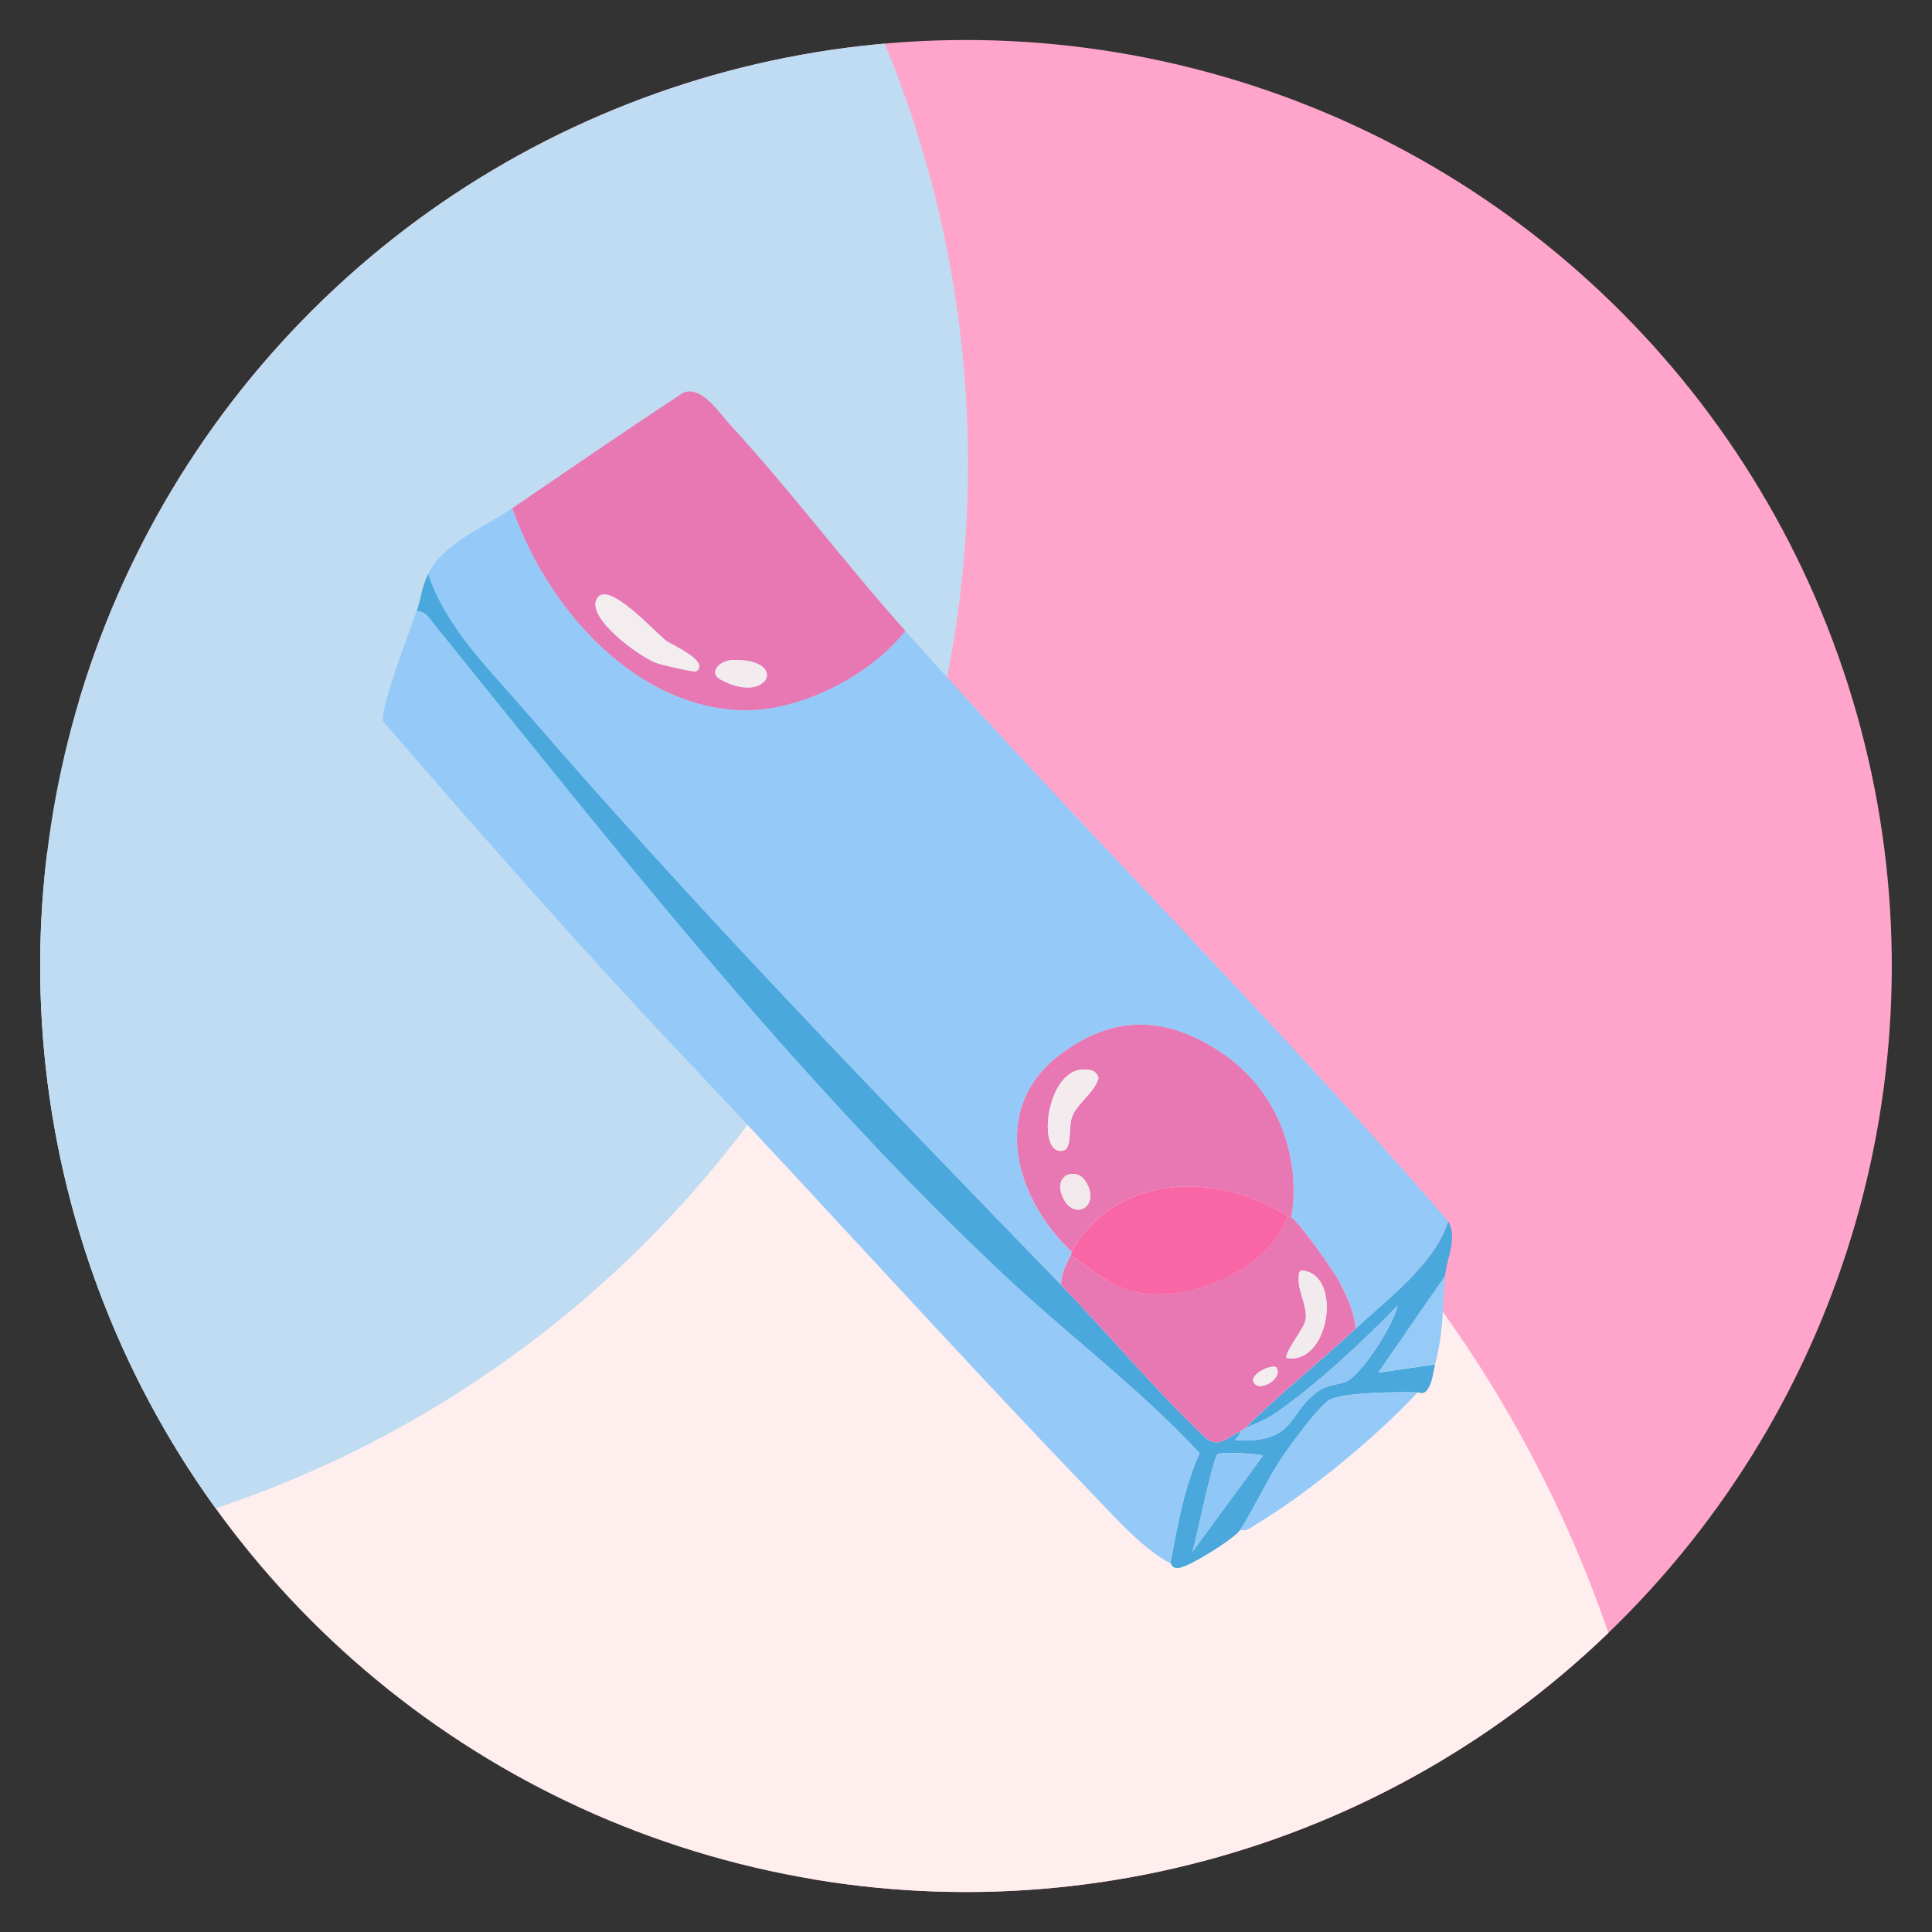 <svg xmlns="http://www.w3.org/2000/svg" xmlns:xlink="http://www.w3.org/1999/xlink" id="Calque_1" viewBox="0 0 500 500"><rect x="0" y="0" width="500" height="500" fill="#333333" stroke="none"/><defs><style>      .st0 {        fill: none;      }      .st1 {        fill: #ffa5cb;      }      .st2 {        fill: #f966a5;      }      .st3 {        fill: #e778b3;      }      .st4 {        fill: #f2ebee;      }      .st5 {        fill: #f3edef;      }      .st6 {        fill: #90c7f6;      }      .st7 {        fill: #fee;      }      .st8 {        fill: #94c9f8;      }      .st9 {        fill: #e878b3;      }      .st10 {        fill: #c0dcf2;      }      .st11 {        fill: #4aa8dd;      }      .st12 {        fill: #96caf7;      }      .st13 {        fill: #8fc7f6;      }      .st14 {        fill: #f3ebee;      }      .st15 {        fill: #95c9f8;      }      .st16 {        fill: #f2e9ed;      }      .st17 {        clip-path: url(#clippath);      }    </style><clipPath id="clippath"><ellipse class="st0" cx="250" cy="250" rx="239.59" ry="239.65" transform="translate(-58.69 77.63) rotate(-15.82)"></ellipse></clipPath></defs><g class="st17"><g><circle class="st1" cx="422.42" cy="142.76" r="403.82"></circle><circle class="st7" cx="111.6" cy="527.07" r="322.06"></circle><circle class="st10" cx="-34.53" cy="120.01" r="285.05"></circle><circle class="st0" cx="254.58" cy="228.61" r="239.65"></circle></g></g><g><path class="st15" d="M234.29,163.27c46.06,51.58,95.25,100.46,140.5,152.78-3.23,10.92-15.57,19.96-23.97,27.8-.28-3.99-2.32-8.59-4.18-12.08-1.74-3.23-9.99-14.81-12.43-16.77,2.77-16.74-4.55-33.92-18.87-43.06-13.99-8.92-26.78-9.3-40.36.51-19.18,13.86-12.41,37.57,2.35,51.46-.15.27-.05.69-.2.98-1.28,2.59-2.45,4.54-2.56,7.65-47.24-48.75-94.72-97.59-139.11-149.04-9.35-10.83-20.04-21.12-24.67-34.96,3.82-7.93,14.61-12.11,21.79-17.02,8.6,24.65,30.23,50.48,58.03,52.24,15.35.97,34.29-8.53,43.67-20.49h.01Z"></path><path class="st15" d="M302.88,404.54c-6.59-3.32-13.3-10.79-18.47-16.16-36.56-37.93-72-77.37-108.23-115.67-26.44-27.95-51.79-56.85-76.96-85.92-1.08-3.16,6.98-23.95,8.62-28.65,2.29.08,2.85,1.32,4.05,2.82,46.29,57.27,94.17,118.53,147.98,169.03,16.63,15.61,35.16,29.43,50.61,46.08-4.14,9.02-5.71,18.78-7.6,28.46h0Z"></path><path class="st9" d="M234.29,163.27c-9.37,11.97-28.31,21.47-43.67,20.49-27.81-1.76-49.43-27.59-58.03-52.24,14.69-10.03,29.36-20.1,44.23-29.89,4.79-1.87,9.05,4.93,12.06,8.2,15.51,16.89,29.98,36.15,45.42,53.42h0ZM180.16,173.76c3.84-2.53-6.56-7-7.8-7.97-2.99-2.32-15.07-15.85-17.89-10.86-2.88,5.07,11.35,15.26,15.51,16.69,1.43.5,9.75,2.42,10.19,2.14h0ZM189.65,170.81c-3.43.09-6.46,3.26-3.13,5.09,12.34,6.76,17.87-5.5,3.13-5.09Z"></path><path class="st11" d="M274.58,332.54c12.36,12.75,24.17,26.96,37.22,39.36,3.57,3.21,5.84-.01,9.18-1.44-.05,1.76-2.97,2.33.3,2.36,14.48.13,11.97-7.61,20.21-13.01,2.64-1.73,5.61-1.31,7.74-2.75,3.95-2.69,11.38-14.23,12.49-19.16-9.34,9.53-20.12,19.7-31.01,27.41-3.45,2.43-5.32,2.85-8.55,4.38,9.12-9.08,19.26-17.05,28.67-25.82,8.4-7.84,20.74-16.88,23.97-27.8,2.53,4.51-.45,9.54-.8,14.11l-17.29,25.06,14.7-2.13c-.57,2.21-.64,4.56-2,6.54-1,1.45-2.43.61-2.52.71-4.68-.14-19.36-.11-22.87,1.97-2.64,1.56-8.79,10.01-10.91,12.95-4.85,6.7-7.95,14.17-12.15,20.67-1.47,2.26-13.52,9.77-16.07,9.87-1.68.06-1.68-1.12-1.99-1.28,1.89-9.68,3.46-19.44,7.6-28.46-15.45-16.65-33.98-30.47-50.61-46.08-53.81-50.5-101.69-111.75-147.98-169.03-1.21-1.5-1.76-2.74-4.05-2.82,1.21-3.47,1.08-5.7,2.95-9.6,4.62,13.84,15.32,24.13,24.67,34.96,44.4,51.45,91.88,100.28,139.11,149.04h-.01ZM326.84,376.75c-.37-.5-10.93-1.12-11.71-.4-1.35,1.25-5.4,21.72-6.55,25.26l18.26-24.86Z"></path><path class="st8" d="M366.87,360.35c-10.68,11.5-27.92,25.75-41.52,33.97-1.43.86-2.51,2.06-4.42,1.64,4.21-6.5,7.32-13.97,12.15-20.67,2.13-2.94,8.27-11.39,10.91-12.95,3.51-2.08,18.19-2.12,22.87-1.97h.01Z"></path><path class="st12" d="M371.4,353.1l-14.7,2.13,17.29-25.06c-.64,8.26-.4,14.45-2.59,22.93h0Z"></path><path class="st9" d="M334.2,315c-.22-.18-.71-.02-.98-.2-17.91-11.69-44.62-11.24-55.89,9.11-14.76-13.89-21.55-37.6-2.35-51.46,13.58-9.81,26.37-9.43,40.36-.51,14.32,9.14,21.63,26.32,18.87,43.06h-.01ZM280.45,276.79c-9.21-.02-11.91,19.89-6.52,20.99,4.03.82,2.35-5.63,3.52-8.76,1.32-3.55,5.73-6.09,6.85-10.02-.63-2.01-1.99-2.21-3.85-2.21ZM280.78,305.51c-2.36-3.46-8.3-1.51-5.77,4.25,2.91,6.61,10.24,2.29,5.77-4.25Z"></path><path class="st3" d="M350.82,343.85c-9.41,8.77-19.55,16.76-28.67,25.82-.43.2-.8.63-1.18.78-3.34,1.42-5.61,4.66-9.18,1.44-13.05-12.4-24.86-26.6-37.22-39.36.11-3.1,1.29-5.06,2.56-7.65,5.27,3.36,9.66,7.8,16,9.36,13.9,3.42,35.23-5.4,40.09-19.45.27.18.76.02.98.2,2.45,1.96,10.71,13.54,12.43,16.77,1.87,3.47,3.9,8.08,4.18,12.08h0ZM332.98,351.46c10.85,1.77,14.25-20.17,5.07-22.47-2.06-.52-1.9.39-1.95,2.14-.08,3.29,2.43,7.32,1.76,10.61-.43,2.1-5.65,8.58-4.88,9.72ZM330.41,354.01c-.77-1.3-7.41,1.63-5.87,3.9,1.63,2.41,7.47-1.19,5.87-3.9Z"></path><path class="st2" d="M333.24,314.8c-4.86,14.06-26.19,22.88-40.09,19.45-6.35-1.56-10.73-6-16-9.36.14-.3.05-.71.2-.98,11.28-20.36,37.99-20.81,55.89-9.11h0Z"></path><path class="st5" d="M180.16,173.76c-.44.28-8.76-1.64-10.19-2.14-4.16-1.44-18.39-11.62-15.51-16.69,2.82-4.98,14.9,8.56,17.89,10.86,1.24.96,11.64,5.44,7.8,7.97h0Z"></path><path class="st14" d="M189.65,170.81c14.74-.4,9.21,11.85-3.13,5.09-3.34-1.83-.3-5,3.13-5.09Z"></path><path class="st13" d="M326.84,376.75l-18.26,24.86c1.15-3.53,5.2-24,6.55-25.26.78-.73,11.35-.09,11.71.4Z"></path><path class="st6" d="M322.16,369.67c3.23-1.52,5.09-1.94,8.55-4.38,10.91-7.71,21.68-17.88,31.01-27.41-1.12,4.93-8.55,16.48-12.49,19.16-2.13,1.44-5.11,1.03-7.74,2.75-8.24,5.41-5.74,13.14-20.21,13.01-3.26-.04-.34-.6-.3-2.36.38-.15.74-.58,1.18-.78h0Z"></path><path class="st14" d="M280.45,276.79c1.88,0,3.23.21,3.85,2.21-1.11,3.92-5.53,6.48-6.85,10.02-1.17,3.13.5,9.57-3.52,8.76-5.4-1.09-2.68-21.01,6.52-20.99Z"></path><path class="st16" d="M280.78,305.51c4.47,6.55-2.86,10.86-5.77,4.25-2.54-5.77,3.4-7.72,5.77-4.25Z"></path><path class="st4" d="M332.98,351.46c-.77-1.13,4.46-7.61,4.88-9.72.67-3.3-1.84-7.33-1.76-10.61.05-1.76-.12-2.66,1.95-2.14,9.18,2.29,5.78,24.25-5.07,22.47Z"></path><path class="st5" d="M330.41,354.01c1.6,2.71-4.24,6.32-5.87,3.9-1.54-2.27,5.11-5.21,5.87-3.9Z"></path></g></svg>